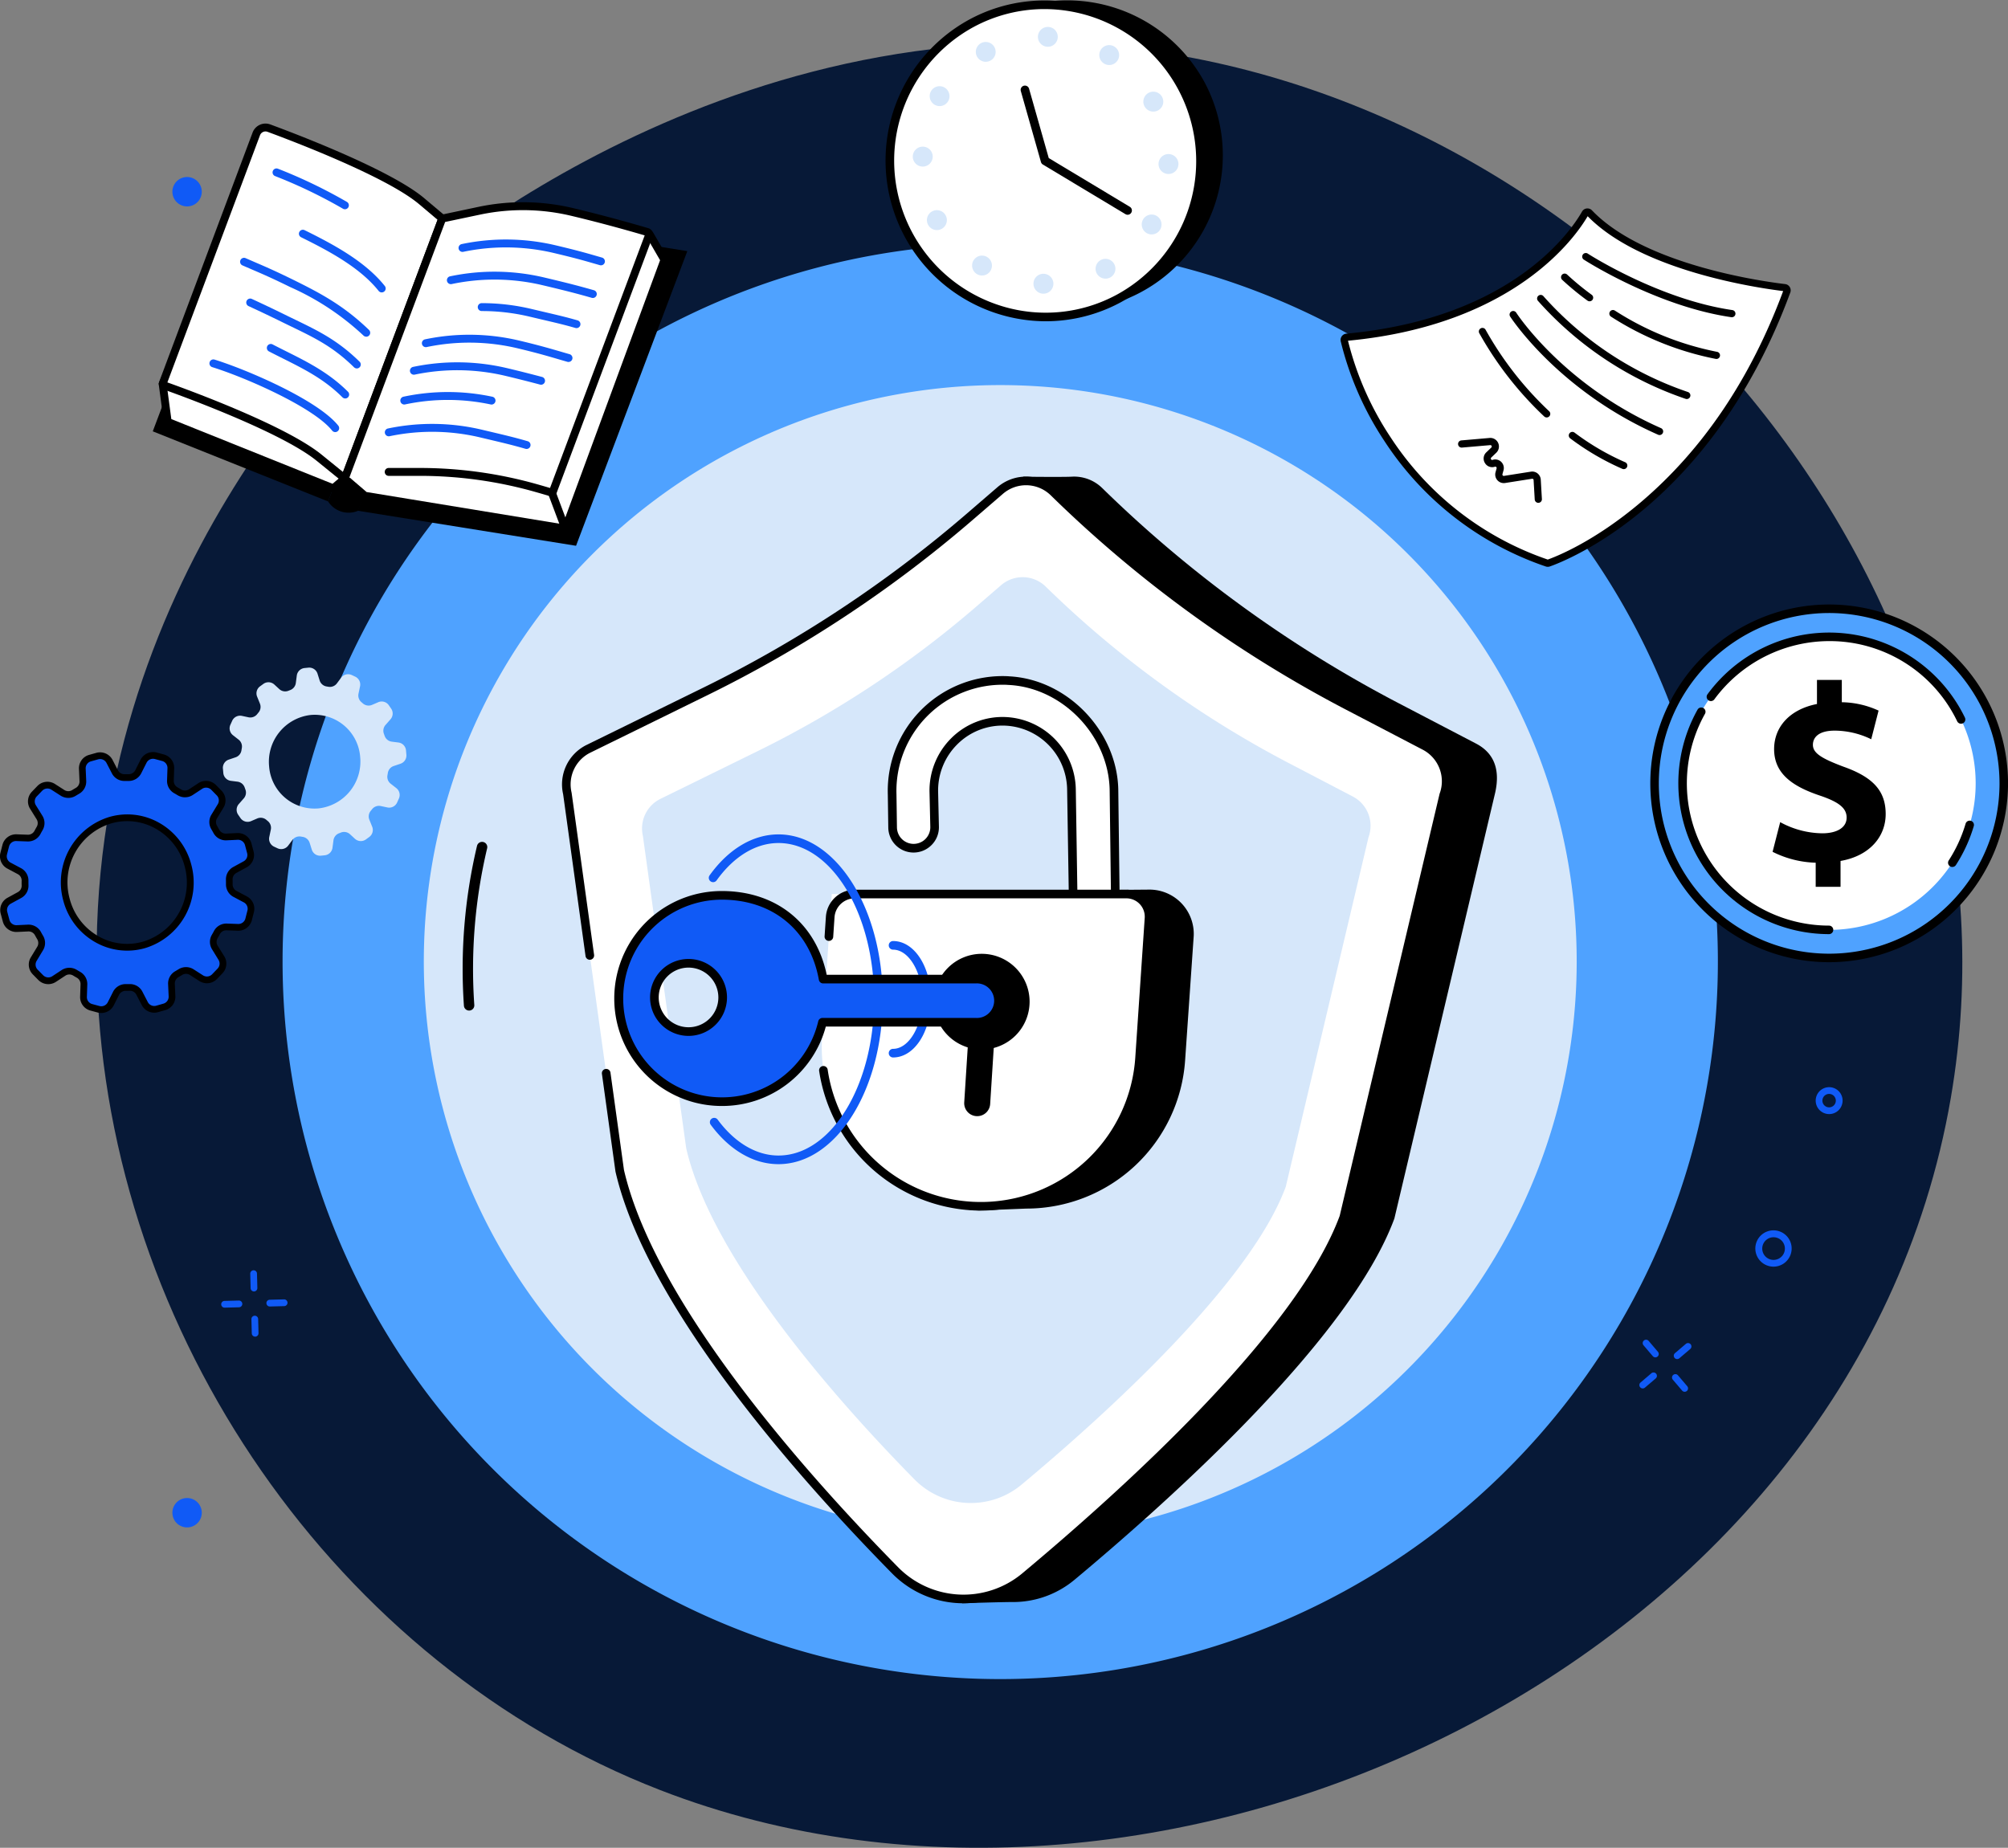 <?xml version="1.0" encoding="UTF-8"?> <svg xmlns="http://www.w3.org/2000/svg" xmlns:xlink="http://www.w3.org/1999/xlink" width="309.68" height="284.995" viewBox="0 0 309.68 284.995"><rect x="0" y="0" width="309.68" height="284.995" fill="#808080" stroke="none"/><defs><clipPath id="clip-path"><rect id="Rectangle_64" data-name="Rectangle 64" width="309.68" height="284.995" fill="none"></rect></clipPath></defs><g id="Group_196" data-name="Group 196" clip-path="url(#clip-path)"><path id="Path_661" data-name="Path 661" d="M182.343,8.638C115.618-3.291,64.792,41.309,61.024,44.725c-5.973,5.415-48.013,44.82-46.057,106.621,1.724,54.46,36.949,105.363,86.8,124.732,77.768,30.215,183.991-19.083,199.086-106.689C313.835,94.054,254.074,21.462,182.343,8.638" fill="#071937"></path><path id="Path_662" data-name="Path 662" d="M46.541,122.869A110.678,110.678,0,1,1,128.83,256.015,110.678,110.678,0,0,1,46.541,122.869" fill="#4fa2ff"></path><path id="Path_663" data-name="Path 663" d="M67.74,127.874a88.9,88.9,0,1,1,66.094,106.942A88.9,88.9,0,0,1,67.74,127.874" fill="#d6e7fa"></path><path id="Path_664" data-name="Path 664" d="M72.163,155.843a.8.8,0,0,1-.616-.725,82.271,82.271,0,0,1,2.02-24.652.8.8,0,1,1,1.562.369,80.653,80.653,0,0,0-1.981,24.171.8.8,0,0,1-.985.837"></path><path id="Path_665" data-name="Path 665" d="M88.841,84.179,55.154,78.771,72.313,33.325,106,38.733Z"></path><path id="Path_666" data-name="Path 666" d="M50.6,77.339,23.561,66.526l15.971-42.37L66.406,35.439Z"></path><path id="Path_667" data-name="Path 667" d="M55.218,78.785A3.755,3.755,0,0,1,50.6,77.339L66.507,34.851a3.749,3.749,0,0,0,4.578,1.6Z"></path><path id="Path_668" data-name="Path 668" d="M56.039,76.518a3.755,3.755,0,0,1-4.619-1.446L67.163,33.054a3.749,3.749,0,0,0,4.578,1.6Z"></path><path id="Path_669" data-name="Path 669" d="M54.612,77.426a4.268,4.268,0,0,1-3.727-2.063.608.608,0,0,1-.036-.5L66.592,32.84a.61.61,0,0,1,1.117-.057,3.145,3.145,0,0,0,3.8,1.307.61.61,0,0,1,.8.777l-15.7,41.865a.6.6,0,0,1-.317.34,4.045,4.045,0,0,1-1.68.354m1.427-.908h0ZM52.1,75a3.22,3.22,0,0,0,3.467,1.048L70.771,35.505a4.5,4.5,0,0,1-3.427-1.2Z"></path><path id="Path_670" data-name="Path 670" d="M25.865,65.071,51.394,75.323l1.783-1.512,14.393-38.4-3.025-1.189L41,21.439,25.09,59.248Z" fill="#fff"></path><path id="Path_671" data-name="Path 671" d="M51.507,76.025,25.309,65.5l-.844-6.34.063-.152L40.694,20.583,64.8,33.665l3.548,1.4L53.693,74.174ZM26.423,64.638,51.281,74.62l1.381-1.171L66.788,35.756l-2.532-1L41.3,22.3,25.715,59.332Z"></path><path id="Path_672" data-name="Path 672" d="M25.123,59.09a.268.268,0,0,0,.16.349c2.225.788,18.264,6.555,23.933,11.156l3.962,3.215,15.028-40.1-3.169-2.673c-5.026-4.24-19.065-9.615-23.571-11.276a1.51,1.51,0,0,0-1.937.888Z" fill="#fff"></path><path id="Path_673" data-name="Path 673" d="M53.451,74.817l-4.619-3.749C43.207,66.5,26.918,60.664,25.08,60.014a.878.878,0,0,1-.528-1.138L38.958,20.435a2.125,2.125,0,0,1,2.718-1.246c4.277,1.577,18.629,7.059,23.754,11.382l3.5,2.95ZM25.814,58.981c3.68,1.313,18.3,6.69,23.786,11.141L52.9,72.8,67.485,33.9l-2.841-2.4c-4.972-4.193-19.16-9.61-23.39-11.17a.9.9,0,0,0-1.154.531Zm-.12.321v0"></path><path id="Path_674" data-name="Path 674" d="M53.178,73.811l3.094,2.653L87.194,81.54,102.47,40.077l-2.226-3.841a.3.3,0,0,0-.291-.146c-1.262.15-8.419.95-11.387.175a30.416,30.416,0,0,0-13.952-.188L68.7,37.323Z" fill="#fff"></path><path id="Path_675" data-name="Path 675" d="M87.591,82.222,56.005,77.037l-3.562-3.054L68.265,36.791l6.223-1.311a31.2,31.2,0,0,1,14.231.195c2.207.577,7.393.258,11.163-.191a.906.906,0,0,1,.889.446l2.37,4.089-.1.268ZM56.539,75.89,86.8,80.857l15-40.722L99.82,36.719c-1.791.206-8.478.9-11.409.135a29.971,29.971,0,0,0-13.672-.181l-5.6,1.18L53.914,73.639Z"></path><path id="Path_676" data-name="Path 676" d="M67.191,71.956a32.366,32.366,0,0,1,5.986.837C79.663,74.329,85.2,76.01,85.2,76.01L100.082,36.3a.392.392,0,0,0-.254-.515c-1.39-.414-6.206-1.82-11.7-3.121a32.478,32.478,0,0,0-14.19-.169L68.2,33.708l-15.028,40.1,6.022-1.228a32.581,32.581,0,0,1,8-.625" fill="#fff"></path><path id="Path_677" data-name="Path 677" d="M85.2,76.619a.6.6,0,0,1-.177-.027s-.919-.278-2.44-.711a65.344,65.344,0,0,0-17.827-2.486l-4.811,0a.609.609,0,0,1,0-1.218h0l4.811,0a66.561,66.561,0,0,1,18.16,2.533c.835.237,1.489.429,1.912.554l14.6-38.957c-1.6-.474-6.222-1.809-11.431-3.044a32.1,32.1,0,0,0-13.932-.168l-5.414,1.141L53.743,74.022A.609.609,0,0,1,52.6,73.6l15.028-40.1a.614.614,0,0,1,.445-.383L73.817,31.9a33.32,33.32,0,0,1,14.464.174C93.791,33.382,98.646,34.8,100,35.2a1,1,0,0,1,.65,1.313L85.772,76.223a.608.608,0,0,1-.57.4"></path><path id="Path_678" data-name="Path 678" d="M92.68,40.923a.614.614,0,0,1-.168-.024l-.921-.264c-1.693-.488-2.917-.84-6.234-1.626a32.089,32.089,0,0,0-13.924-.165.61.61,0,0,1-.251-1.193,33.3,33.3,0,0,1,14.456.172c3.346.793,4.58,1.149,6.29,1.641l.919.264a.609.609,0,0,1-.167,1.195" fill="#105af6"></path><path id="Path_679" data-name="Path 679" d="M91.427,45.959a.614.614,0,0,1-.168-.024c-2.166-.617-3.708-1.027-7.653-1.962a32.074,32.074,0,0,0-13.924-.165.61.61,0,1,1-.251-1.193,33.3,33.3,0,0,1,14.456.172c3.968.941,5.522,1.353,7.707,1.977a.609.609,0,0,1-.167,1.195" fill="#105af6"></path><path id="Path_680" data-name="Path 680" d="M88.909,50.607a.614.614,0,0,1-.168-.024c-1.709-.487-2.688-.717-4.834-1.22-.637-.149-1.376-.323-2.266-.534a31.78,31.78,0,0,0-7.321-.854h-.007a.61.61,0,1,1,.007-1.219,32.985,32.985,0,0,1,7.6.887c.889.211,1.627.384,2.263.533,2.165.508,3.153.74,4.891,1.236a.609.609,0,0,1-.167,1.195" fill="#105af6"></path><path id="Path_681" data-name="Path 681" d="M87.675,55.831a.614.614,0,0,1-.168-.024c-.5-.143-.975-.282-1.452-.422-1.631-.478-3.318-.974-6.333-1.688A32.09,32.09,0,0,0,65.8,53.531a.609.609,0,1,1-.251-1.192A33.3,33.3,0,0,1,80,52.511c3.046.722,4.749,1.222,6.4,1.7.474.139.945.277,1.444.42a.609.609,0,0,1-.167,1.195" fill="#105af6"></path><path id="Path_682" data-name="Path 682" d="M83.436,59.336a.611.611,0,0,1-.157-.021c-1.859-.493-3.683-.952-5.42-1.364a32.089,32.089,0,0,0-13.924-.165.61.61,0,0,1-.251-1.193,33.314,33.314,0,0,1,14.456.173c1.748.414,3.582.876,5.452,1.372a.609.609,0,0,1-.156,1.2" fill="#105af6"></path><path id="Path_683" data-name="Path 683" d="M75.827,62.4a.564.564,0,0,1-.128-.014,31.709,31.709,0,0,0-13.225-.008.609.609,0,1,1-.251-1.192,32.891,32.891,0,0,1,13.731.009.609.609,0,0,1-.127,1.2" fill="#105af6"></path><path id="Path_684" data-name="Path 684" d="M81.211,69.245a.614.614,0,0,1-.168-.024c-2.061-.588-3.038-.819-6.272-1.585l-.784-.186a32.089,32.089,0,0,0-13.924-.165.61.61,0,0,1-.251-1.193,33.318,33.318,0,0,1,14.457.172l.782.186c3.256.771,4.238,1,6.327,1.6a.609.609,0,0,1-.167,1.195" fill="#105af6"></path><path id="Path_685" data-name="Path 685" d="M53.2,32.277a.613.613,0,0,1-.305-.082,76.378,76.378,0,0,0-10.463-5.034.609.609,0,0,1,.428-1.141A77.708,77.708,0,0,1,53.5,31.14a.61.61,0,0,1-.306,1.137" fill="#105af6"></path><path id="Path_686" data-name="Path 686" d="M58.87,45.1a.61.61,0,0,1-.477-.23c-2.878-3.616-7.689-6.173-11.973-8.286a.61.61,0,0,1,.54-1.093c4.4,2.171,9.353,4.807,12.387,8.62a.609.609,0,0,1-.477.989" fill="#105af6"></path><path id="Path_687" data-name="Path 687" d="M56.484,51.93a.608.608,0,0,1-.423-.171,40.519,40.519,0,0,0-11.323-7.491c-2.779-1.37-4.394-2.064-5.957-2.734-.457-.2-.91-.391-1.388-.6a.609.609,0,1,1,.489-1.116c.475.208.926.4,1.38.6,1.577.677,3.207,1.377,6.015,2.761,4.222,2.083,7.759,3.972,11.63,7.707a.609.609,0,0,1-.423,1.048" fill="#105af6"></path><path id="Path_688" data-name="Path 688" d="M55.028,56.826a.607.607,0,0,1-.427-.175c-3.218-3.161-6.04-4.526-9.614-6.255-.522-.252-1.057-.511-1.608-.783-1.6-.786-3.293-1.595-5.046-2.4a.609.609,0,1,1,.51-1.107c1.763.813,3.471,1.626,5.075,2.417.548.271,1.081.528,1.6.779,3.529,1.707,6.577,3.182,9.937,6.483a.609.609,0,0,1-.427,1.044" fill="#105af6"></path><path id="Path_689" data-name="Path 689" d="M53.242,61.459a.608.608,0,0,1-.431-.179c-2.8-2.8-5.9-4.347-9.173-5.987-.731-.365-1.465-.732-2.2-1.115A.61.61,0,0,1,42,53.1c.729.38,1.457.744,2.181,1.106,3.22,1.611,6.551,3.277,9.49,6.216a.61.61,0,0,1-.431,1.04" fill="#105af6"></path><path id="Path_690" data-name="Path 690" d="M51.7,66.645a.608.608,0,0,1-.477-.23c-2.861-3.6-13.4-8.213-18.492-9.788a.609.609,0,1,1,.36-1.164c4.917,1.52,15.923,6.219,19.085,10.193a.609.609,0,0,1-.1.856.6.6,0,0,1-.379.133" fill="#105af6"></path><path id="Path_691" data-name="Path 691" d="M87.194,82.149a.61.61,0,0,1-.571-.4L84.6,76.36a.609.609,0,1,1,1.141-.428l2.022,5.394a.609.609,0,0,1-.357.784.6.6,0,0,1-.214.039"></path><path id="Path_692" data-name="Path 692" d="M207.316,52.52a48.7,48.7,0,0,0,31.248,34.324.412.412,0,0,0,.275,0c1.974-.693,24.716-9.295,36.748-41.92a.418.418,0,0,0-.336-.563c-3.344-.4-21.908-2.954-30.12-11.532a.413.413,0,0,0-.661.078c-1.6,2.822-10.728,16.689-36.783,19.106a.417.417,0,0,0-.371.505" fill="#fff"></path><path id="Path_693" data-name="Path 693" d="M238.776,87.421a.974.974,0,0,1-.4-.053,48.242,48.242,0,0,1-24.866-19.342,48.643,48.643,0,0,1-6.74-15.386.973.973,0,0,1,.861-1.177c25.8-2.393,34.808-16.1,36.352-18.828a.959.959,0,0,1,.72-.482.974.974,0,0,1,.824.3c8.045,8.4,26.223,10.941,29.785,11.364a.957.957,0,0,1,.708.455.975.975,0,0,1,.084.851C264.067,77.763,241.55,86.483,239.023,87.37a.953.953,0,0,1-.247.051M207.892,52.553a47.711,47.711,0,0,0,6.55,14.864A47.144,47.144,0,0,0,238.7,86.305c1.244-.442,7.177-2.751,14.379-8.867,9.55-8.11,16.926-19.059,21.926-32.545-3.995-.488-21.911-3.107-30.15-11.545-1.838,3.149-11.217,16.767-36.966,19.205"></path><path id="Path_694" data-name="Path 694" d="M267.149,48.926a.615.615,0,0,1-.121,0c-11.562-1.679-22.62-8.789-22.73-8.861a.555.555,0,1,1,.6-.931c.108.07,10.969,7.051,22.286,8.693a.555.555,0,0,1-.039,1.1"></path><path id="Path_695" data-name="Path 695" d="M264.75,55.363a.562.562,0,0,1-.141-.008,46.33,46.33,0,0,1-16.161-6.521.555.555,0,0,1,.588-.941,45.255,45.255,0,0,0,15.773,6.371.555.555,0,0,1-.059,1.1"></path><path id="Path_696" data-name="Path 696" d="M245.189,46.469a.552.552,0,0,1-.37-.107,42,42,0,0,1-3.9-3.21.555.555,0,1,1,.772-.8,41.683,41.683,0,0,0,3.788,3.116.554.554,0,0,1-.289,1"></path><path id="Path_697" data-name="Path 697" d="M260.182,61.545a.567.567,0,0,1-.222-.029A53.6,53.6,0,0,1,237.188,46.4a.555.555,0,1,1,.871-.687,52.446,52.446,0,0,0,22.264,14.752.555.555,0,0,1-.141,1.078"></path><path id="Path_698" data-name="Path 698" d="M255.989,67.1a.556.556,0,0,1-.264-.046C240.3,60.247,232.975,48.937,232.9,48.823a.555.555,0,1,1,.936-.6c.07.111,7.231,11.147,22.334,17.814a.555.555,0,0,1-.184,1.061"></path><path id="Path_699" data-name="Path 699" d="M250.46,72.356a.565.565,0,0,1-.26-.044,39.852,39.852,0,0,1-8.037-4.7.555.555,0,0,1,.666-.888,38.7,38.7,0,0,0,7.811,4.57.555.555,0,0,1-.18,1.063"></path><path id="Path_700" data-name="Path 700" d="M238.573,64.384a.552.552,0,0,1-.421-.149,53.281,53.281,0,0,1-10.025-12.867.555.555,0,0,1,.988-.505,52.1,52.1,0,0,0,9.8,12.563.555.555,0,0,1-.339.958"></path><path id="Path_701" data-name="Path 701" d="M237.286,77.555h-.009a.556.556,0,0,1-.586-.522l-.174-2.992a.215.215,0,0,0-.079-.156.2.2,0,0,0-.16-.043l-4.157.654a1.321,1.321,0,0,1-1.473-1.665l.161-.582a.212.212,0,0,0-.059-.218.2.2,0,0,0-.206-.046,1.294,1.294,0,0,1-1.537-.575,1.309,1.309,0,0,1,.221-1.647l.766-.734a.216.216,0,0,0-.157-.375l-4.364.379a.555.555,0,0,1-.1-1.106l4.365-.379a1.326,1.326,0,0,1,1.021,2.282l-.766.734a.207.207,0,0,0-.037.275.188.188,0,0,0,.241.091,1.314,1.314,0,0,1,1.317.3,1.327,1.327,0,0,1,.361,1.316l-.161.582a.214.214,0,0,0,.047.206.2.2,0,0,0,.185.067l4.156-.654a1.312,1.312,0,0,1,1.029.275,1.33,1.33,0,0,1,.491.956l.174,2.992a.554.554,0,0,1-.513.585"></path><path id="Path_702" data-name="Path 702" d="M185.785,12.716a23.946,23.946,0,1,1-32.453-9.864,24.07,24.07,0,0,1,32.453,9.864"></path><path id="Path_703" data-name="Path 703" d="M182.262,13.458a23.946,23.946,0,1,1-32.453-9.864,24.069,24.069,0,0,1,32.453,9.864" fill="#fff"></path><path id="Path_704" data-name="Path 704" d="M161.29,49.551a24.781,24.781,0,0,1-11.795-46.54,24.343,24.343,0,0,1,18.681-1.884,24.788,24.788,0,0,1,4.689,45.487,24.356,24.356,0,0,1-11.575,2.937M161.072,1.4a23.022,23.022,0,0,0-10.949,2.779,23.463,23.463,0,0,0,4.443,43.052,23.022,23.022,0,0,0,17.671-1.782A23.45,23.45,0,0,0,161.072,1.4"></path><path id="Path_705" data-name="Path 705" d="M173.9,33.124a.654.654,0,0,1-.341-.1L160.839,25.38a.664.664,0,0,1-.3-.387l-3.1-10.93a.662.662,0,1,1,1.273-.362l3.03,10.679,12.5,7.514a.662.662,0,0,1-.342,1.23"></path><path id="Path_706" data-name="Path 706" d="M153.373,7.283a1.529,1.529,0,1,1-2.072-.63,1.538,1.538,0,0,1,2.072.63" fill="#d6e7fa"></path><path id="Path_707" data-name="Path 707" d="M145.708,13.524a1.544,1.544,0,0,1,.5,2.116,1.523,1.523,0,0,1-2.1.495,1.544,1.544,0,0,1-.5-2.116,1.523,1.523,0,0,1,2.1-.495" fill="#d6e7fa"></path><path id="Path_708" data-name="Path 708" d="M142.346,22.618a1.537,1.537,0,1,1-1.573,1.486,1.54,1.54,0,0,1,1.573-1.486" fill="#d6e7fa"></path><path id="Path_709" data-name="Path 709" d="M143.758,32.6a1.537,1.537,0,1,1-.62,2.08,1.53,1.53,0,0,1,.62-2.08" fill="#d6e7fa"></path><path id="Path_710" data-name="Path 710" d="M150.153,40.147a1.524,1.524,0,0,1,2.1-.495,1.545,1.545,0,0,1,.5,2.117,1.524,1.524,0,0,1-2.105.494,1.544,1.544,0,0,1-.5-2.116" fill="#d6e7fa"></path><path id="Path_711" data-name="Path 711" d="M159.387,43.714a1.524,1.524,0,0,1,1.573-1.486,1.536,1.536,0,1,1-1.573,1.486" fill="#d6e7fa"></path><path id="Path_712" data-name="Path 712" d="M169.144,42.169a1.529,1.529,0,1,1,2.072.63,1.538,1.538,0,0,1-2.072-.63" fill="#d6e7fa"></path><path id="Path_713" data-name="Path 713" d="M176.809,35.928a1.544,1.544,0,0,1-.5-2.116,1.524,1.524,0,0,1,2.1-.495,1.546,1.546,0,0,1,.5,2.117,1.524,1.524,0,0,1-2.1.494" fill="#d6e7fa"></path><path id="Path_714" data-name="Path 714" d="M180.171,26.835a1.537,1.537,0,1,1,1.573-1.486,1.54,1.54,0,0,1-1.573,1.486" fill="#d6e7fa"></path><path id="Path_715" data-name="Path 715" d="M178.6,17.027a1.537,1.537,0,1,1,.62-2.08,1.53,1.53,0,0,1-.62,2.08" fill="#d6e7fa"></path><path id="Path_716" data-name="Path 716" d="M172.364,9.305a1.523,1.523,0,0,1-2.1.494,1.543,1.543,0,0,1-.5-2.116,1.524,1.524,0,0,1,2.105-.494,1.544,1.544,0,0,1,.5,2.116" fill="#d6e7fa"></path><path id="Path_717" data-name="Path 717" d="M163.13,5.739a1.53,1.53,0,1,1-1.485-1.585,1.526,1.526,0,0,1,1.485,1.585" fill="#d6e7fa"></path><path id="Path_718" data-name="Path 718" d="M34.381,118.547l.058.671a1.343,1.343,0,0,0,1.166,1.215l1.035.132a1.349,1.349,0,0,1,1.1.909c.034.1.07.2.107.3a1.344,1.344,0,0,1-.244,1.358l-.773.881a1.34,1.34,0,0,0-.1,1.645l.357.519a1.34,1.34,0,0,0,1.635.47l.954-.411a1.35,1.35,0,0,1,1.42.229c.067.059.136.117.205.174a1.347,1.347,0,0,1,.467,1.315l-.241,1.143a1.34,1.34,0,0,0,.744,1.491l.531.249a1.342,1.342,0,0,0,1.643-.413l.657-.879a1.348,1.348,0,0,1,1.325-.513l.244.041a1.35,1.35,0,0,1,1.086.924l.328,1.046a1.339,1.339,0,0,0,1.413.933l.585-.058a1.34,1.34,0,0,0,1.195-1.161l.152-1.156a1.346,1.346,0,0,1,.878-1.087c.086-.031.17-.063.254-.1a1.347,1.347,0,0,1,1.413.254l.761.7a1.341,1.341,0,0,0,1.7.1l.51-.372a1.341,1.341,0,0,0,.454-1.584l-.439-1.09a1.347,1.347,0,0,1,.221-1.365q.1-.121.2-.246a1.345,1.345,0,0,1,1.336-.491l1.025.218a1.342,1.342,0,0,0,1.5-.76l.277-.615a1.34,1.34,0,0,0-.4-1.608l-.875-.684a1.344,1.344,0,0,1-.489-1.306q.031-.168.057-.339a1.345,1.345,0,0,1,.9-1.075l1.054-.357a1.34,1.34,0,0,0,.906-1.385l-.058-.672a1.341,1.341,0,0,0-1.165-1.215l-1.035-.132a1.347,1.347,0,0,1-1.1-.909c-.035-.1-.07-.2-.107-.3a1.343,1.343,0,0,1,.244-1.359l.773-.881a1.341,1.341,0,0,0,.1-1.645l-.357-.518a1.34,1.34,0,0,0-1.636-.471l-.954.411a1.348,1.348,0,0,1-1.419-.229c-.068-.059-.136-.117-.2-.174A1.345,1.345,0,0,1,55.287,107l.241-1.143a1.342,1.342,0,0,0-.744-1.491l-.532-.249a1.34,1.34,0,0,0-1.642.413l-.657.879a1.348,1.348,0,0,1-1.325.513l-.244-.041a1.347,1.347,0,0,1-1.086-.924l-.328-1.046a1.341,1.341,0,0,0-1.414-.933l-.584.058a1.342,1.342,0,0,0-1.2,1.161l-.151,1.156a1.345,1.345,0,0,1-.879,1.087c-.085.031-.17.063-.254.1a1.347,1.347,0,0,1-1.413-.254l-.761-.7a1.339,1.339,0,0,0-1.7-.1l-.509.371a1.342,1.342,0,0,0-.454,1.584l.439,1.09a1.345,1.345,0,0,1-.222,1.365c-.068.081-.134.163-.2.246a1.347,1.347,0,0,1-1.337.491l-1.024-.218a1.34,1.34,0,0,0-1.5.76l-.278.615a1.342,1.342,0,0,0,.4,1.608l.875.684a1.345,1.345,0,0,1,.49,1.306q-.031.169-.057.339a1.345,1.345,0,0,1-.9,1.075l-1.054.357a1.341,1.341,0,0,0-.907,1.386m13.526-8.268a7.028,7.028,0,0,1,7.648,6.5,7.266,7.266,0,0,1-6.4,7.906,7.028,7.028,0,0,1-7.648-6.5,7.265,7.265,0,0,1,6.4-7.906" fill="#d6e7fa"></path><path id="Path_719" data-name="Path 719" d="M.62,140.78l.328,1.23A1.632,1.632,0,0,0,2.6,143.22l1.743-.081a1.647,1.647,0,0,1,1.522.874q.159.294.329.58a1.645,1.645,0,0,1,0,1.7l-.993,1.633a1.634,1.634,0,0,0,.232,1.993l.851.865A1.632,1.632,0,0,0,8.35,151l1.457-.957a1.651,1.651,0,0,1,1.769-.016q.256.157.519.3a1.649,1.649,0,0,1,.855,1.49l-.065,1.909a1.635,1.635,0,0,0,1.208,1.632l1.115.3a1.634,1.634,0,0,0,1.883-.841l.82-1.625a1.65,1.65,0,0,1,1.5-.9c.19,0,.381,0,.572,0a1.649,1.649,0,0,1,1.518.88l.837,1.615a1.632,1.632,0,0,0,1.892.821l1.113-.313a1.632,1.632,0,0,0,1.189-1.644l-.084-1.906a1.647,1.647,0,0,1,.842-1.5q.262-.15.518-.309a1.65,1.65,0,0,1,1.768,0l1.462.938a1.634,1.634,0,0,0,2.058-.242l.842-.875a1.632,1.632,0,0,0,.21-1.995l-1.012-1.627a1.643,1.643,0,0,1-.014-1.7q.168-.288.324-.582a1.648,1.648,0,0,1,1.51-.887l1.748.062a1.633,1.633,0,0,0,1.64-1.228l.315-1.234a1.633,1.633,0,0,0-.815-1.845l-1.614-.859a1.646,1.646,0,0,1-.864-1.484c0-.232,0-.466-.005-.7a1.645,1.645,0,0,1,.847-1.5l1.608-.88a1.634,1.634,0,0,0,.795-1.853l-.328-1.229a1.635,1.635,0,0,0-1.654-1.211l-1.743.082a1.649,1.649,0,0,1-1.522-.874c-.106-.2-.216-.39-.329-.58a1.645,1.645,0,0,1,0-1.7l.992-1.633a1.632,1.632,0,0,0-.231-1.993l-.851-.865a1.633,1.633,0,0,0-2.061-.219l-1.456.957a1.649,1.649,0,0,1-1.769.015q-.256-.156-.519-.3a1.65,1.65,0,0,1-.855-1.49l.064-1.909a1.631,1.631,0,0,0-1.207-1.632l-1.116-.3a1.632,1.632,0,0,0-1.882.841l-.82,1.625a1.651,1.651,0,0,1-1.5.9c-.19,0-.381,0-.572,0a1.649,1.649,0,0,1-1.518-.88l-.837-1.616A1.635,1.635,0,0,0,15,116.617l-1.112.314a1.632,1.632,0,0,0-1.189,1.644l.084,1.905a1.648,1.648,0,0,1-.842,1.5q-.263.15-.519.309a1.652,1.652,0,0,1-1.767,0l-1.462-.938a1.633,1.633,0,0,0-2.058.242l-.842.875a1.632,1.632,0,0,0-.21,2l1.012,1.626a1.647,1.647,0,0,1,.014,1.7c-.112.192-.22.385-.324.582a1.648,1.648,0,0,1-1.51.887L2.527,129.2a1.632,1.632,0,0,0-1.64,1.228l-.315,1.234a1.631,1.631,0,0,0,.815,1.844l1.614.86a1.647,1.647,0,0,1,.864,1.484c0,.232,0,.465,0,.7a1.646,1.646,0,0,1-.847,1.5l-1.608.879A1.634,1.634,0,0,0,.62,140.78m16.431-14.292a9.687,9.687,0,0,1,11.935,6.991,10.017,10.017,0,0,1-6.8,12.263,9.687,9.687,0,0,1-11.935-6.991,10.016,10.016,0,0,1,6.8-12.263" fill="#105af6"></path><path id="Path_720" data-name="Path 720" d="M23.6,115.992a2.159,2.159,0,0,1,.555.073l1.115.3a2.142,2.142,0,0,1,1.592,2.151l-.064,1.909a1.127,1.127,0,0,0,.589,1.018c.18.1.359.205.535.313a1.123,1.123,0,0,0,1.213-.006l1.457-.957a2.158,2.158,0,0,1,2.717.289l.851.864a2.151,2.151,0,0,1,.305,2.628l-.992,1.633a1.127,1.127,0,0,0,0,1.163c.118.2.231.4.34.6a1.121,1.121,0,0,0,1.041.6l1.743-.082a2.165,2.165,0,0,1,2.181,1.6l.327,1.229a2.147,2.147,0,0,1-1.047,2.443l-1.609.88a1.123,1.123,0,0,0-.576,1.026c.007.242.008.482.005.722a1.125,1.125,0,0,0,.588,1.017l1.615.86a2.148,2.148,0,0,1,1.074,2.432l-.315,1.234a2.159,2.159,0,0,1-2.162,1.619l-1.749-.062a1.113,1.113,0,0,0-1.032.611q-.16.3-.334.6a1.126,1.126,0,0,0,.006,1.164l1.013,1.626a2.153,2.153,0,0,1-.277,2.631l-.842.875a2.159,2.159,0,0,1-2.714.319l-1.462-.938a1.124,1.124,0,0,0-1.211.007c-.177.11-.355.216-.536.319a1.125,1.125,0,0,0-.58,1.026l.084,1.906a2.144,2.144,0,0,1-1.568,2.167l-1.113.313a2.162,2.162,0,0,1-2.495-1.082l-.836-1.615a1.113,1.113,0,0,0-1.043-.6c-.2.006-.395.007-.591.005a1.145,1.145,0,0,0-1.033.611l-.82,1.625a2.161,2.161,0,0,1-2.482,1.109l-1.115-.3a2.143,2.143,0,0,1-1.592-2.151l.064-1.909a1.126,1.126,0,0,0-.589-1.018q-.27-.151-.536-.313a1.122,1.122,0,0,0-1.212.006l-1.457.957a2.158,2.158,0,0,1-2.717-.289l-.85-.864a2.151,2.151,0,0,1-.306-2.628l.992-1.633a1.127,1.127,0,0,0-.005-1.163c-.117-.2-.231-.4-.34-.6a1.119,1.119,0,0,0-1.041-.6l-1.743.082a2.165,2.165,0,0,1-2.18-1.6l-.328-1.229a2.149,2.149,0,0,1,1.047-2.443l1.609-.88a1.121,1.121,0,0,0,.576-1.026c-.006-.242-.008-.482,0-.722a1.125,1.125,0,0,0-.588-1.017l-1.615-.86a2.148,2.148,0,0,1-1.074-2.432L.382,130.3a2.166,2.166,0,0,1,2.162-1.619l1.749.062a1.126,1.126,0,0,0,1.032-.611c.107-.2.219-.4.334-.6a1.126,1.126,0,0,0-.006-1.164l-1.012-1.626a2.151,2.151,0,0,1,.276-2.631l.843-.875a2.157,2.157,0,0,1,2.713-.319l1.462.938a1.124,1.124,0,0,0,1.212-.007q.264-.165.536-.319a1.126,1.126,0,0,0,.579-1.026l-.084-1.906a2.144,2.144,0,0,1,1.568-2.167l1.113-.314a2.164,2.164,0,0,1,2.495,1.083l.837,1.615a1.13,1.13,0,0,0,1.042.6c.2-.006.4-.007.592,0a1.161,1.161,0,0,0,1.032-.611l.82-1.625a2.163,2.163,0,0,1,1.927-1.182m4.931,6.976a2.214,2.214,0,0,1-1.15-.323c-.165-.1-.333-.2-.5-.293a2.162,2.162,0,0,1-1.121-1.961l.064-1.909A1.108,1.108,0,0,0,25,117.37l-1.116-.3a1.118,1.118,0,0,0-1.283.574l-.819,1.625a2.16,2.16,0,0,1-1.948,1.182h-.025c-.183,0-.368,0-.552,0a2.153,2.153,0,0,1-1.994-1.16l-.837-1.616a1.117,1.117,0,0,0-1.29-.559l-1.112.313a1.107,1.107,0,0,0-.811,1.12l.084,1.906a2.161,2.161,0,0,1-1.1,1.975c-.17.1-.337.2-.5.3a2.184,2.184,0,0,1-2.323,0l-1.462-.938a1.116,1.116,0,0,0-1.4.165l-.842.875a1.111,1.111,0,0,0-.143,1.36l1.012,1.626a2.165,2.165,0,0,1,.021,2.238q-.162.277-.313.563a2.165,2.165,0,0,1-1.988,1.163l-1.749-.062a1.114,1.114,0,0,0-1.117.837l-.315,1.234a1.11,1.11,0,0,0,.555,1.257l1.615.86a2.16,2.16,0,0,1,1.139,1.95c0,.225,0,.45.005.677A2.157,2.157,0,0,1,3.272,138.5l-1.609.88a1.111,1.111,0,0,0-.541,1.263l.328,1.229a1.118,1.118,0,0,0,1.127.826l1.743-.082a2.161,2.161,0,0,1,2,1.146q.153.285.318.561a2.164,2.164,0,0,1,0,2.236L5.651,148.2a1.111,1.111,0,0,0,.158,1.358l.851.865a1.115,1.115,0,0,0,1.4.149l1.457-.957a2.183,2.183,0,0,1,2.325-.025c.165.1.332.2.5.293a2.159,2.159,0,0,1,1.121,1.961l-.064,1.909a1.108,1.108,0,0,0,.823,1.112l1.116.3a1.119,1.119,0,0,0,1.283-.574l.819-1.625a2.16,2.16,0,0,1,1.947-1.182h.026c.184,0,.368,0,.552,0a2.147,2.147,0,0,1,1.994,1.161l.837,1.615a1.119,1.119,0,0,0,1.29.559L25.2,154.8a1.107,1.107,0,0,0,.81-1.12l-.084-1.906a2.161,2.161,0,0,1,1.1-1.975c.169-.1.337-.2.5-.3a2.184,2.184,0,0,1,2.323,0l1.462.938a1.115,1.115,0,0,0,1.4-.165l.843-.875a1.114,1.114,0,0,0,.143-1.36L32.7,146.412a2.162,2.162,0,0,1-.022-2.238c.108-.185.213-.373.313-.563a2.151,2.151,0,0,1,1.988-1.163l1.749.062a1.118,1.118,0,0,0,1.118-.837l.314-1.234a1.11,1.11,0,0,0-.555-1.257l-1.614-.86a2.161,2.161,0,0,1-1.14-1.949c0-.226,0-.452-.005-.678a2.159,2.159,0,0,1,1.117-1.968l1.609-.88a1.11,1.11,0,0,0,.541-1.263l-.327-1.229a1.115,1.115,0,0,0-1.128-.826l-1.743.082a2.156,2.156,0,0,1-2-1.146q-.155-.285-.319-.561a2.164,2.164,0,0,1,0-2.236l.992-1.633a1.111,1.111,0,0,0-.158-1.358l-.851-.865a1.115,1.115,0,0,0-1.4-.149l-1.457.957a2.133,2.133,0,0,1-1.175.348m-8.906,2.642a9.988,9.988,0,0,1,4.956,1.325,10.383,10.383,0,0,1,4.9,6.411,10.549,10.549,0,0,1-7.165,12.9,9.946,9.946,0,0,1-7.675-.947,10.382,10.382,0,0,1-4.9-6.411,10.549,10.549,0,0,1,7.165-12.9,10.023,10.023,0,0,1,2.72-.378m-2.579.879h0ZM19.6,145.58a8.993,8.993,0,0,0,2.436-.338,9.506,9.506,0,0,0,6.442-11.629,9.346,9.346,0,0,0-4.412-5.774,8.917,8.917,0,0,0-6.879-.85,9.506,9.506,0,0,0-6.442,11.629,9.344,9.344,0,0,0,4.413,5.774A8.944,8.944,0,0,0,19.6,145.58"></path><path id="Path_721" data-name="Path 721" d="M309.023,120.822A26.928,26.928,0,1,1,282.1,93.894a26.928,26.928,0,0,1,26.928,26.928" fill="#4fa2ff"></path><path id="Path_722" data-name="Path 722" d="M282.1,148.407a27.585,27.585,0,1,1,27.585-27.585A27.615,27.615,0,0,1,282.1,148.407m0-53.856a26.271,26.271,0,1,0,26.271,26.271A26.3,26.3,0,0,0,282.1,94.551"></path><path id="Path_723" data-name="Path 723" d="M304.693,120.822a22.6,22.6,0,1,1-22.6-22.6,22.6,22.6,0,0,1,22.6,22.6" fill="#fff"></path><path id="Path_724" data-name="Path 724" d="M301.093,133.721a.657.657,0,0,1-.552-1.014,21.794,21.794,0,0,0,2.605-5.68.658.658,0,0,1,1.262.371,23.169,23.169,0,0,1-2.762,6.022.657.657,0,0,1-.553.3"></path><path id="Path_725" data-name="Path 725" d="M302.436,111.623a.658.658,0,0,1-.592-.37A21.8,21.8,0,0,0,282.1,98.882a22.037,22.037,0,0,0-17.707,8.981.657.657,0,0,1-1.06-.777,23.262,23.262,0,0,1,39.7,3.592.657.657,0,0,1-.591.945"></path><path id="Path_726" data-name="Path 726" d="M282.1,144.078A23.263,23.263,0,0,1,261.8,109.456a.657.657,0,0,1,1.146.644A21.947,21.947,0,0,0,282.1,142.763a.658.658,0,0,1,0,1.315"></path><path id="Path_727" data-name="Path 727" d="M280.022,136.777v-3.715a15.722,15.722,0,0,1-6.648-1.682l1.173-4.575a13.816,13.816,0,0,0,6.492,1.721c2.229,0,3.754-.861,3.754-2.425,0-1.486-1.251-2.425-4.145-3.4-4.184-1.408-7.039-3.363-7.039-7.157,0-3.441,2.424-6.139,6.61-6.96v-3.715h3.831v3.441a14.078,14.078,0,0,1,5.67,1.29l-1.134,4.419a12.97,12.97,0,0,0-5.63-1.329c-2.543,0-3.364,1.095-3.364,2.19,0,1.29,1.369,2.111,4.693,3.363,4.653,1.642,6.53,3.793,6.53,7.313,0,3.48-2.463,6.452-6.961,7.234v3.989Z"></path><path id="Path_728" data-name="Path 728" d="M273.514,195.363a2.8,2.8,0,1,1,.5-.045,2.767,2.767,0,0,1-.5.045m.008-4.533a1.746,1.746,0,1,0,1,.313,1.745,1.745,0,0,0-1-.313m-1.862.451h0Z" fill="#105af6"></path><path id="Path_729" data-name="Path 729" d="M26.994,232.022a2.266,2.266,0,1,1,.565,3.155,2.267,2.267,0,0,1-.565-3.155" fill="#105af6"></path><path id="Path_730" data-name="Path 730" d="M26.994,28.275a2.266,2.266,0,1,1,.565,3.155,2.267,2.267,0,0,1-.565-3.155" fill="#105af6"></path><path id="Path_731" data-name="Path 731" d="M282.092,171.832a2.075,2.075,0,1,1,1.707-.889,2.061,2.061,0,0,1-1.707.889m0-3.11a1.035,1.035,0,1,0,.59.185,1.033,1.033,0,0,0-.59-.185m-1.278.146h0Z" fill="#105af6"></path><path id="Path_732" data-name="Path 732" d="M258.657,209.622a.52.52,0,0,1-.338-.916l1.68-1.432a.52.52,0,0,1,.675.792l-1.68,1.432a.521.521,0,0,1-.337.124" fill="#105af6"></path><path id="Path_733" data-name="Path 733" d="M253.35,214.147a.52.52,0,0,1-.338-.916l1.679-1.432a.521.521,0,0,1,.676.792l-1.68,1.432a.521.521,0,0,1-.337.124" fill="#105af6"></path><path id="Path_734" data-name="Path 734" d="M255.3,209.354a.518.518,0,0,1-.4-.183l-1.432-1.679a.52.52,0,0,1,.792-.675l1.432,1.68a.52.52,0,0,1-.4.857" fill="#105af6"></path><path id="Path_735" data-name="Path 735" d="M259.821,214.662a.518.518,0,0,1-.4-.183l-1.432-1.679a.52.52,0,0,1,.792-.675l1.432,1.68a.52.52,0,0,1-.4.857" fill="#105af6"></path><path id="Path_736" data-name="Path 736" d="M39.17,199.188a.519.519,0,0,1-.519-.507l-.057-2.206a.52.52,0,1,1,1.039-.027l.057,2.207a.52.52,0,0,1-.506.533H39.17" fill="#105af6"></path><path id="Path_737" data-name="Path 737" d="M39.35,206.16a.521.521,0,0,1-.52-.507l-.056-2.206a.52.52,0,0,1,1.039-.027l.057,2.207a.52.52,0,0,1-.506.533H39.35" fill="#105af6"></path><path id="Path_738" data-name="Path 738" d="M34.642,201.689a.52.52,0,0,1-.013-1.04l2.206-.057a.52.52,0,0,1,.027,1.04l-2.206.057h-.014" fill="#105af6"></path><path id="Path_739" data-name="Path 739" d="M41.614,201.509a.52.52,0,0,1-.013-1.04l2.206-.057a.52.52,0,1,1,.027,1.04l-2.206.057h-.014" fill="#105af6"></path><path id="Path_740" data-name="Path 740" d="M97.669,115.123l18.179-8.923a193.186,193.186,0,0,0,41.074-27.147l.892-5.526s6.164.068,7.482-.007a6.184,6.184,0,0,1,4.688,1.756h0a193.239,193.239,0,0,0,45.762,33.208l11.886,6.2c2.762,1.441,3.779,3.981,2.947,7.632L215.045,187.94c-6.761,18.358-33.992,42.924-49.321,55.712a14.784,14.784,0,0,1-9.587,3.441c-1.5-.009-7.735.189-7.735.189a20.274,20.274,0,0,0-3.064-4.4c-13.774-14-37.943-40.937-42.843-62.153l-8.132-58.654a6.194,6.194,0,0,1,3.306-6.954"></path><path id="Path_741" data-name="Path 741" d="M90.784,115.476l18.037-8.853a191.715,191.715,0,0,0,40.755-26.936l4.647-4.009a6.146,6.146,0,0,1,8.313.262,191.753,191.753,0,0,0,45.406,32.95l11.794,6.154a6.145,6.145,0,0,1,2.924,7.572l-15.414,65.11c-6.708,18.215-34.018,42.819-49.227,55.508a14.731,14.731,0,0,1-19.937-.992c-13.667-13.886-37.648-40.618-42.509-61.669l-8.069-58.2a6.145,6.145,0,0,1,3.28-6.9" fill="#fff"></path><path id="Path_742" data-name="Path 742" d="M101.864,123.207l14.934-7.33a158.769,158.769,0,0,0,33.744-22.3l3.848-3.319a5.088,5.088,0,0,1,6.882.216,158.8,158.8,0,0,0,37.6,27.282l9.765,5.1a5.088,5.088,0,0,1,2.421,6.27l-12.762,53.909c-5.554,15.082-28.166,35.453-40.759,45.958a12.2,12.2,0,0,1-16.507-.82c-11.315-11.5-31.171-33.631-35.2-51.061L99.148,128.92a5.089,5.089,0,0,1,2.716-5.713" fill="#d6e7fa"></path><path id="Path_743" data-name="Path 743" d="M148.61,247.282a15.406,15.406,0,0,1-11-4.573c-13.843-14.064-37.795-40.82-42.684-61.986a.585.585,0,0,1-.01-.058l-2.086-15.044a.665.665,0,1,1,1.318-.183l2.082,15.015c4.831,20.842,28.591,47.365,42.329,61.323a14.148,14.148,0,0,0,19.035.947c15.457-12.9,42.367-37.2,49.016-55.189l15.4-65.071a.688.688,0,0,1,.024-.077,5.493,5.493,0,0,0-2.608-6.752l-11.794-6.154a192.271,192.271,0,0,1-45.563-33.064,5.447,5.447,0,0,0-7.413-.233l-4.647,4.008a192.559,192.559,0,0,1-40.9,27.03l-18.037,8.853a5.457,5.457,0,0,0-2.926,6.152c0,.02.008.039.011.059l3.463,24.973a.666.666,0,1,1-1.319.183L86.849,122.5a6.781,6.781,0,0,1,3.642-7.617l18.037-8.853a191.231,191.231,0,0,0,40.614-26.843l4.647-4.008a6.77,6.77,0,0,1,9.213.289A190.966,190.966,0,0,0,208.25,108.3l11.794,6.153a6.83,6.83,0,0,1,3.255,8.355l-15.4,65.072a.511.511,0,0,1-.023.076c-6.733,18.282-33.857,42.8-49.426,55.789a15.316,15.316,0,0,1-9.835,3.537"></path><path id="Path_744" data-name="Path 744" d="M165.512,138.929l-.275-17.268a10.616,10.616,0,1,0-21.226.489l.122,5.358a3.239,3.239,0,1,1-6.476.121l-.074-5.088a17.043,17.043,0,0,1,17.874-17.573v.009A17.547,17.547,0,0,1,171.8,121.754l.218,17.439Z" fill="#fff"></path><path id="Path_745" data-name="Path 745" d="M172.016,139.859h-.027l-6.5-.264a.666.666,0,0,1-.639-.655l-.275-17.269a10,10,0,0,0-9.49-9.748,9.858,9.858,0,0,0-7.393,2.826,10.042,10.042,0,0,0-3.013,7.386l.123,5.358a3.871,3.871,0,0,1-1.167,2.874,3.9,3.9,0,0,1-6.641-2.728l-.073-5.088A17.708,17.708,0,0,1,155.484,104.3a.661.661,0,0,1,.11.014c8.946.425,16.658,8.378,16.87,17.422l.218,17.447a.666.666,0,0,1-.666.673m-5.848-1.569,5.174.21-.209-16.737c-.2-8.4-7.387-15.783-15.7-16.121a.886.886,0,0,1-.1-.012,16.375,16.375,0,0,0-17.076,16.9l.073,5.094a2.574,2.574,0,0,0,2.469,2.533,2.572,2.572,0,0,0,2.676-2.629l-.122-5.358a11.381,11.381,0,0,1,3.413-8.369,11.176,11.176,0,0,1,8.385-3.2,11.337,11.337,0,0,1,10.76,11.053Z"></path><path id="Path_746" data-name="Path 746" d="M158.294,186.408l-7.285.287c-10.086-.252-19-12.307-18.046-26.475l1.531-22.666,42.872-.344a6.832,6.832,0,0,1,6.731,7.173l-1.324,19.143a24.535,24.535,0,0,1-24.479,22.882"></path><path id="Path_747" data-name="Path 747" d="M151.271,186.053h0a24.534,24.534,0,0,1-24.479-26.19l1.485-21.973H173.6a3.6,3.6,0,0,1,3.594,3.845l-1.449,21.437a24.535,24.535,0,0,1-24.479,22.881" fill="#fff"></path><path id="Path_748" data-name="Path 748" d="M151.271,186.719a25.323,25.323,0,0,1-24.94-21.539.665.665,0,1,1,1.317-.191,23.873,23.873,0,0,0,47.438-1.861l1.456-21.55a2.831,2.831,0,0,0-2.824-3.022H131.826a3.141,3.141,0,0,0-3.125,2.921l-.2,3a.666.666,0,1,1-1.328-.09l.2-3a4.476,4.476,0,0,1,4.453-4.162h41.892a4.161,4.161,0,0,1,4.152,4.443l-1.456,21.55a25.27,25.27,0,0,1-25.143,23.5"></path><path id="Path_749" data-name="Path 749" d="M150.707,172.153h0a2,2,0,0,1-2-2.132l1.089-17.082a2,2,0,0,1,4,.255l-1.089,17.082a2,2,0,0,1-2,1.877"></path><path id="Path_750" data-name="Path 750" d="M158.788,154.493a7.378,7.378,0,1,1-7.379-7.379,7.379,7.379,0,0,1,7.379,7.379"></path><path id="Path_751" data-name="Path 751" d="M120.061,179.556c-3.847,0-7.563-2.164-10.463-6.094a.666.666,0,0,1,1.071-.791c2.643,3.582,5.978,5.554,9.392,5.554,8.13,0,14.743-10.811,14.743-24.1s-6.613-24.1-14.743-24.1c-3.478,0-6.862,2.039-9.528,5.741a.666.666,0,1,1-1.08-.778c2.923-4.059,6.69-6.294,10.608-6.294,8.864,0,16.075,11.408,16.075,25.43s-7.211,25.431-16.075,25.431" fill="#105af6"></path><path id="Path_752" data-name="Path 752" d="M137.732,163.1a.665.665,0,1,1,0-1.331c2.443,0,4.507-3.5,4.507-7.648s-2.064-7.648-4.507-7.648a.665.665,0,1,1,0-1.331c3.274,0,5.838,3.944,5.838,8.979s-2.564,8.979-5.838,8.979" fill="#105af6"></path><path id="Path_753" data-name="Path 753" d="M150.485,151.014H126.947c-1.515-8.43-7.939-12.92-15.636-12.92a15.912,15.912,0,1,0,15.53,19.575h23.644a3.332,3.332,0,1,0,0-6.655m-44.3,8.093a5.266,5.266,0,1,1,5.266-5.267,5.266,5.266,0,0,1-5.266,5.267" fill="#105af6"></path><path id="Path_754" data-name="Path 754" d="M111.31,170.583a16.577,16.577,0,1,1,0-33.154c8.367,0,14.521,4.934,16.185,12.919h22.99a4,4,0,1,1,0,7.987H127.359a16.555,16.555,0,0,1-16.049,12.248m0-31.823a15.246,15.246,0,1,0,14.884,18.756.665.665,0,0,1,.647-.512h23.644a2.668,2.668,0,1,0,0-5.325H126.946a.665.665,0,0,1-.655-.547c-1.371-7.631-7.111-12.372-14.981-12.372m-5.122,21.013a5.932,5.932,0,1,1,5.932-5.932,5.939,5.939,0,0,1-5.932,5.932m0-10.533a4.6,4.6,0,1,0,4.6,4.6,4.606,4.606,0,0,0-4.6-4.6"></path></g></svg> 